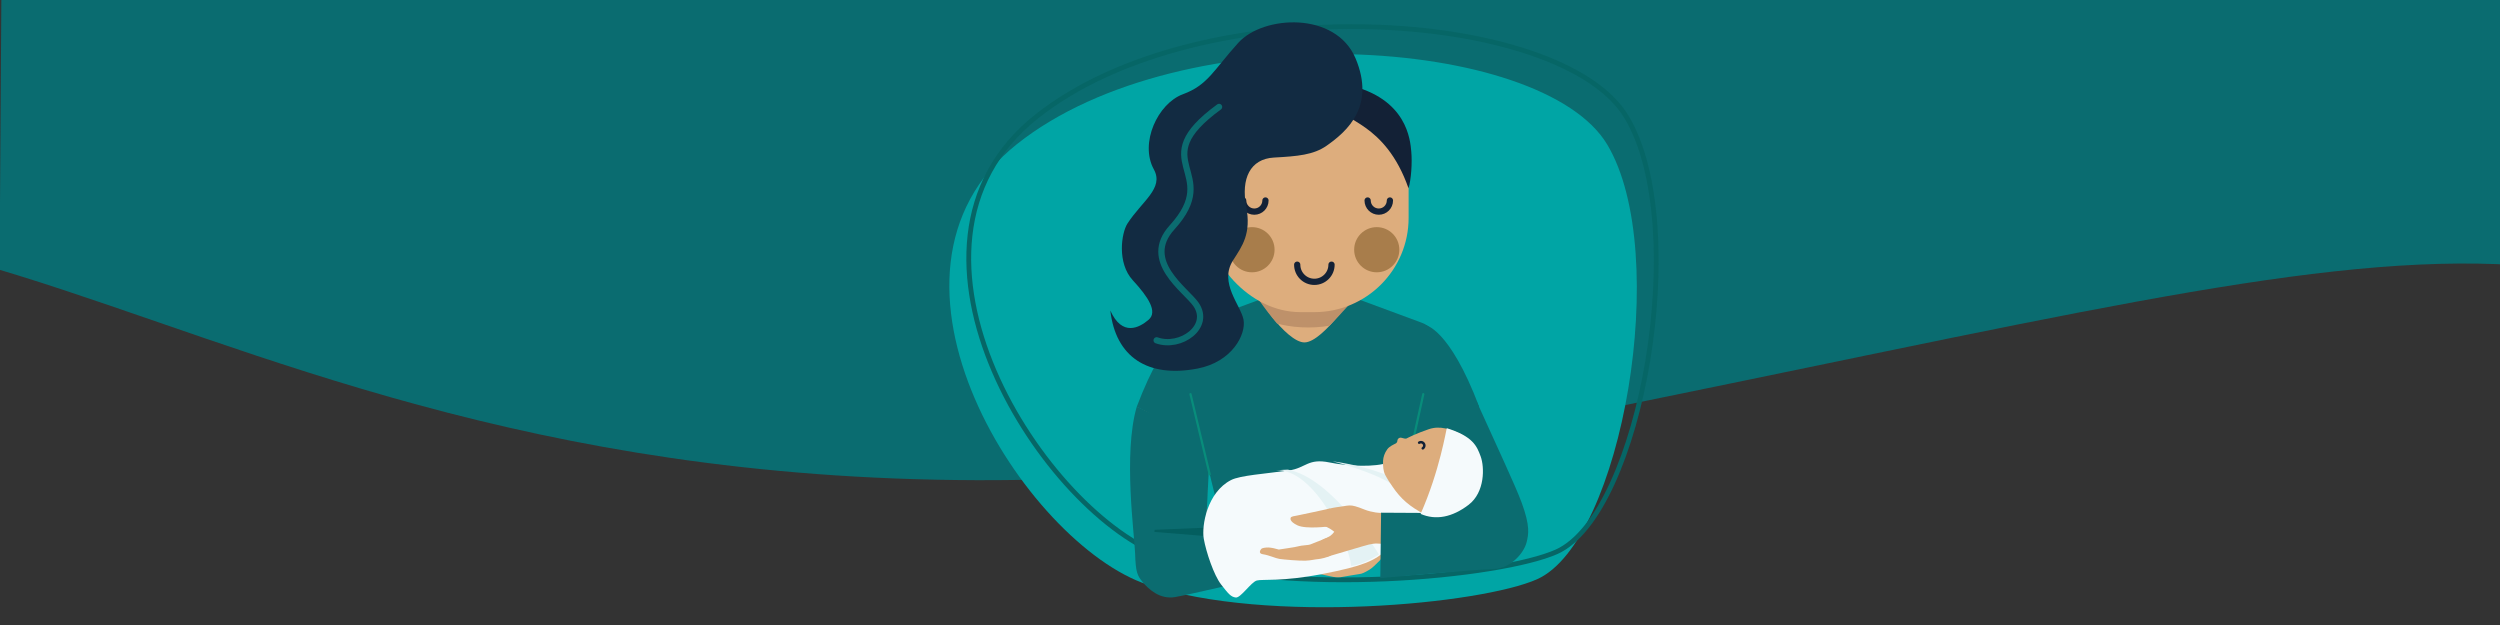<?xml version="1.0" encoding="UTF-8"?><svg xmlns="http://www.w3.org/2000/svg" xmlns:xlink="http://www.w3.org/1999/xlink" viewBox="0 0 400 100"><rect x="0" y="0" width="400" height="100" fill="#333333" stroke="none"/><defs><style>.cls-1,.cls-2,.cls-3,.cls-4{fill:none;}.cls-5,.cls-6,.cls-7,.cls-8,.cls-9{fill-rule:evenodd;}.cls-5,.cls-10{fill:#a87d4b;}.cls-11{fill:#122b42;}.cls-12,.cls-7{fill:#0b6c70;}.cls-13{fill:#383838;stroke:#088d7b;stroke-width:.353px;}.cls-13,.cls-2,.cls-3,.cls-4{stroke-miterlimit:10;}.cls-13,.cls-2,.cls-4{stroke-linecap:round;}.cls-2{stroke:#132136;}.cls-14{fill:#f5fafc;}.cls-15{fill:#0a6c70;}.cls-16,.cls-9{fill:#ddad7d;}.cls-6{fill:#f8c5b9;}.cls-17{fill:#132136;}.cls-18{fill:#e4f2f4;}.cls-3{stroke:#066666;stroke-width:.769px;}.cls-19{clip-path:url(#clippath-3);}.cls-20{clip-path:url(#clippath-4);}.cls-21{clip-path:url(#clippath-2);}.cls-22{clip-path:url(#clippath-5);}.cls-23{fill:#00a5a5;}.cls-24{fill:#be916a;}.cls-4{stroke:#0b6c70;stroke-width:1.002px;}.cls-8{fill:#035e5f;}.cls-25{clip-path:url(#clippath);}</style><clipPath id="clippath"><polygon class="cls-1" points="-19.527 148.449 -421.807 148.449 -420.809 -1.334 -18.53 -1.334 -19.527 148.449"/></clipPath><clipPath id="clippath-2"><polygon class="cls-1" points="401.515 146.818 -.764 146.818 .233 -2.406 402.513 -2.406 401.515 146.818"/></clipPath><clipPath id="clippath-3"><polygon class="cls-1" points="819.397 146.818 417.117 146.818 418.115 -2.406 820.394 -2.406 819.397 146.818"/></clipPath><clipPath id="clippath-4"><path class="cls-16" d="M201.924,41.051s.213,3.405-.808,4.505,4.729,9.312,7.636,9.231c3.042-.085,8.472-8.454,8.472-8.454,0,0-1.864-2.628-1.864-3.218s.17-2.252.17-2.252l-13.606.188Z"/></clipPath><clipPath id="clippath-5"><path class="cls-1" d="M201.123,40.872s.234,3.155-.888,4.174,7.348,11.03,8.352,10.715c1.744-.547,9.915-9.995,9.915-9.995,0,0-2.616-2.435-2.616-2.981s.187-2.087.187-2.087l-14.95.174Z"/></clipPath></defs><g id="Achtergrond_golf"><g id="Vormen_shapes_lagoon"><g class="cls-25"><path class="cls-15" d="M-487.483,41.452c-457.673,128.601-122.184-1171.245,733.163-601.068,363.384,242.232,15.843,790.67-172.963,647.75C-7.588,27.345-17.237,37.477-171.129,68.494c-191.721,38.641-237.964-49.069-316.354-27.042Z"/></g><g class="cls-21"><path class="cls-15" d="M-66.441,39.821c-457.673,128.601-122.184-1171.245,733.163-601.068,363.384,242.232,15.843,790.67-172.963,647.75-80.305-60.788-89.954-50.656-243.846-19.639C58.193,105.504,11.95,17.794-66.441,39.821Z"/></g><g class="cls-19"><path class="cls-15" d="M351.441,39.821c-457.673,128.601-122.184-1171.245,733.163-601.068,363.384,242.232,15.843,790.67-172.963,647.75-80.305-60.788-89.954-50.656-243.846-19.639-191.721,38.641-237.964-49.069-316.354-27.042Z"/></g></g></g><g id="Kraamzorg"><path class="cls-23" d="M245.949,92.671c13.544-6.052,21.599-52.114,11.218-69.527-10.381-17.413-67.955-21.12-94.429-.105-26.474,21.014,1.448,64.059,20.842,70.497,19.395,6.438,53.469,3.112,62.369-.865Z"/><path class="cls-3" d="M249.054,88.285c13.544-6.052,21.599-52.114,11.218-69.527-10.381-17.413-67.955-21.12-94.429-.105-26.474,21.014,1.448,64.059,20.842,70.497,19.395,6.438,53.469,3.112,62.369-.865Z"/><path class="cls-6" d="M217.899,87.061c-1.345.74-5.087.492-5.087.492-.608.059-1.148-.386-1.207-.994h0c-.059-.608.582-1.924,1.143-1.822s5.026.741,5.026.741c.424.055,1.157.085,1.14.333,0,0,.33.51-1.015,1.25Z"/><path class="cls-16" d="M193.351,68.8l-.455,21.029c-.096,2.756-2.217,5.014-4.961,5.284h0c-3.294.324-6.127-2.311-6.038-5.62.189-7.045.073-14.014.329-21.09.125-3.444,3.318-5.947,6.692-5.247h0c2.655.551,4.527,2.934,4.432,5.644Z"/><path class="cls-12" d="M216.122,47.435l11.399,4.216c2.132.781,2.675,3.147,2.117,5.348l-9.068,32.63-12.246-.236-11.384.236-8.193-33.316c-.342-1.53.407-3.764,1.864-4.344l12.329-4.533h13.182Z"/><path class="cls-16" d="M224.092,66.698l9.301,19.601c1.016,2.563,3.771,3.979,6.447,3.312h0c3.212-.801,4.996-4.233,3.801-7.321-2.543-6.573-6.587-13.122-9.203-19.701-1.274-3.203-5.121-4.488-8.065-2.696h0c-2.316,1.41-3.279,4.284-2.281,6.804Z"/><path class="cls-12" d="M227.936,51.968s3.899.351,8.732,13.113l-11.314,5.875-3.681-10.947,6.263-8.04Z"/><line class="cls-13" x1="226.132" y1="70.308" x2="227.726" y2="63.066"/><path class="cls-12" d="M190.611,51.968s-3.899.351-8.732,13.113l11.314,5.875,3.681-10.947-6.263-8.04Z"/><path class="cls-16" d="M201.924,41.051s.213,3.405-.808,4.505,4.729,9.312,7.636,9.231c3.042-.085,8.472-8.454,8.472-8.454,0,0-1.864-2.628-1.864-3.218s.17-2.252.17-2.252l-13.606.188Z"/><g class="cls-20"><path class="cls-16" d="M200.563,40.031v3.021s2.551,1.752,8.05,1.752,7.937-1.823,7.937-1.823v-2.95h-15.987Z"/></g><g class="cls-22"><path class="cls-24" d="M199.852,44.789v4.816s3.01,2.792,9.498,2.792,9.364-2.906,9.364-2.906v-4.702h-18.861Z"/></g><rect class="cls-16" x="192.985" y="14.101" width="32.392" height="35.84" rx="15.078" ry="15.078"/><polygon class="cls-5" points="239.296 81.726 231.528 82.356 230.922 81.037 239.249 81.386 239.296 81.726"/><path class="cls-2" d="M213.044,42.348c0,1.516-1.229,2.745-2.745,2.745s-2.745-1.229-2.745-2.745"/><circle class="cls-10" cx="200.317" cy="39.955" r="3.614"/><circle class="cls-10" cx="220.28" cy="39.955" r="3.614"/><path class="cls-9" d="M223.684,85.796c-.61.938-1.088,1.826-1.514,2.332-.427.506-2.196,2.512-3.045,3.013-.85.503-1.155.647-1.644.711s-2.478.409-2.789.466-.841.077-1.359-.013c-.516-.092-5.863-1.264-6.4-1.334-.536-.066-.964-.118-1.363-.058-.398.062-1.661.22-1.661.22,0,0-.002-.002-.01-.005l-9.227,2.433s-3.832,1.309-5.258,1.535c-4.375.693-5.631-.933-5.134-4.144.265-1.708,1.801-3.081,3.225-3.351,1.072-.203,1.924-.22,1.924-.22l15.023-1.291c.004-0.0.008-0.0.01-.002.184-.017.582-.064.938-.145.564-.133,1.188-.392,1.781-.617.591-.223.934-.395,1.359-.53.531-.169,1.078-.342,1.95-.264.871.077,1.345.047,2.31.212.963.162,1.073,1.414,1.198,1.743.121.329.247.658.009.823-.24.167-.943.417-1.736,1.182.42.519.924.9,1.687,1.004.761.102,2.77.204,2.991.151.221-.053,1.169-.847,1.587-1.021.416-.172,2.433-1.52,2.718-1.686.229-.389.696-1.031,1.016-1.333.324-.302.648-.559.828-.523.178.038,1.193-.223.585.713Z"/><path class="cls-7" d="M181.879,65.081c-2.199,7.526-.348,20.526-.26,23.511s.351,3.512,1.229,4.566,2.722,2.81,5.181,2.371,13.069-2.923,13.069-2.923l-3.147-8.58-5.005.527.703-14.138-11.77-5.334Z"/><polygon class="cls-8" points="184.7 85.108 192.469 85.738 193.075 84.419 184.748 84.768 184.7 85.108"/><path class="cls-14" d="M222.068,74.017c-1.921.723-6.171.632-9.323-.019-3.511-.726-3.79.896-6.532,1.277-3.814.53-7.792.791-9.242,1.532-3.817,1.951-4.737,7.298-4.367,9.401s1.616,5.835,2.778,7.318,1.549,1.978,2.342,2.075,2.449-2.476,3.374-2.721,4.0.219,10.508-1.047c6.508-1.266,8.4-2.109,10.323-3.933,1.922-1.824,3.056-3.804,5.956-5.364.708-.381-2.333-2.338-3.89-3.513s.627-5.967-1.927-5.007Z"/><path class="cls-18" d="M213.19,73.797s7.221,1.855,10.065,4.05c.439-.967.731-.869.731-.869,0,0-3.567-2.131-10.796-3.181Z"/><path class="cls-18" d="M206.058,75.14s-1.288.048-1.91.112c6.301-.358,11.845,12.096,12.022,15.295,1.825-.122,4.458-1.831,4.458-1.831,0,0-7.323-12.215-14.57-13.575Z"/><path class="cls-9" d="M207.599,84.058c1.389.652,5.108.164,5.108.164.61.02,1.121-.459,1.141-1.07h0c.02-.61-.704-1.883-1.258-1.745s-4.968,1.062-4.968,1.062c-.42.082-1.15.159-1.116.406,0,0-.296.53,1.093,1.182Z"/><path class="cls-16" d="M238.102,82.242c-1.085-.118-1.935-.068-1.935-.068l-15.078-.101c-.004 0-.008 0-.01-.002-.184-.002-.585-.017-.946-.071-.572-.088-1.236-.236-1.824-.474-.649-.262-1.051-.407-1.467-.522-.722-.199-1.031-.155-1.895-.008-.862.145-1.337.153-2.286.393-.948.238-.958,1.494-1.057,1.832-.095.338-.194.676.056.821.253.147.973.342,1.824,1.041-.378.551-.881.866-1.603,1.134-.533.198-1.134.955-1.811,1.038l-.247,1.691c.673.059,1.375.126,1.55.143.314.032.845.011,1.354-.12.507-.133,5.745-1.723,6.274-1.835.529-.109.951-.193,1.354-.165.401.03,1.673.088,1.673.088,0,0,.002-.002.009-.006l9.391,1.697s4.099.99,5.539,1.103c4.416.345,4.492-2.369,4.615-4.524.099-1.726-2.039-2.929-3.48-3.086Z"/><path class="cls-16" d="M209.631,87.119c-.201.106-1.437.135-1.866.281-.426.146-2.831.465-3.155.528-.429-.141-1.203-.315-1.643-.33-.443-.013-1.008.075-1.138.204-.156.155-.553.754.202.871,1.106.171,2.023.654,2.677.752.654.098,3.201.325,4.185.283.942-.041,1.497-.218,1.988-.248.418-.026,1.57-.293,2.026-.576l-.176-2.993c-.568.238-3.014,1.183-3.101,1.228Z"/><path class="cls-2" d="M222.387,32.078c0,.985-.798,1.783-1.783,1.783s-1.783-.798-1.783-1.783"/><path class="cls-2" d="M202.473,32.078c0,.985-.798,1.783-1.783,1.783s-1.783-.798-1.783-1.783"/><path class="cls-7" d="M236.267,64.247c3.438,7.63,6.178,13.401,7.208,16.204,1.385,3.769,1.087,5.066.784,6.303-.44,1.798-2.615,4.216-5.284,4.279-2.497.059-18.127,1.457-18.127,1.457l.126-10.458,10.886.061-1.142-3.046-.737-1.966-3.047-8.124,9.334-4.71Z"/><path class="cls-16" d="M228.072,82.367c.864.446,7.423.11,8.502-4.526,1.514-6.504-3.002-8.473-3.002-8.473-1.485-.628-3.078-1.335-4.97-.695-2.007.679-3.323,1.366-3.569,1.49-.121.061-.469-.018-.79-.113-.322-.096-.648.139-.663.475h0c-.008.187-.116.354-.282.439-.398.203-.997.47-1.321.906-.456.613-.656,1.294-.686,1.841-.047.852.066,1.743.319,2.229.412.794.747,1.266,1.212,1.949,1.284,1.887,2.672,3.146,5.252,4.478Z"/><path class="cls-17" d="M227.674,71.936c-.077.012-.157-.021-.202-.091-.06-.094-.033-.219.062-.279.156-.1.202-.308.102-.464-.1-.156-.307-.202-.464-.102-.094.06-.219.032-.279-.062-.06-.094-.032-.219.062-.279.344-.219.803-.118,1.022.226.22.344.118.803-.226,1.022-.024.016-.051.025-.078.029Z"/><path class="cls-14" d="M231.482,68.507c-.086.212-1.127,6.821-4.185,13.717,2.427,1.055,5.058.551,7.684-1.457s2.549-6.025,1.931-7.724-1.258-3.222-5.429-4.535Z"/><path class="cls-1" d="M209.286,54.117s.162,4.115-.616,5.444-6.157,11.179,5.897,11.179,6.772-10.239,6.772-10.239c0,0-1.815-3.175-1.815-3.888s.13-2.722.13-2.722l-10.369.227Z"/><line class="cls-13" x1="193.546" y1="75.891" x2="190.48" y2="63.066"/><path class="cls-17" d="M213.919,16.96c.73,2.433,7.725,2.542,11.441,13.165.426-1.386.611-4.08.444-5.886s-.649-8.491-10.077-10.635c-3.165-.72-1.808,3.356-1.808,3.356Z"/><path class="cls-11" d="M212.264,23.309c3.321-2.325,7.808-6.331,4.643-13.928-3.166-7.597-14.772-6.964-18.782-2.532s-4.854,6.753-8.863,8.23-6.964,7.808-4.643,12.029c1.656,3.01-1.899,5.065-4.221,8.652-.986,1.524-1.688,6.331.844,9.075s4.01,5.065,2.532,6.331-4.221,2.743-6.12-1.477c.847,7.434,5.968,10.806,13.928,9.286,5.581-1.066,7.808-5.487,7.386-7.808s-3.982-5.891-1.688-9.496c1.477-2.321,2.954-4.221,2.11-8.652s.633-7.597,4.432-7.808c3.799-.211,6.331-.422,8.441-1.899Z"/><path class="cls-4" d="M195.05,17.108c-12.178,8.883.685,10.251-7.525,19.282-4.902,5.392,2.208,9.97,3.831,12.315,2.463,3.558-2.463,7.115-6.294,5.747"/></g></svg>